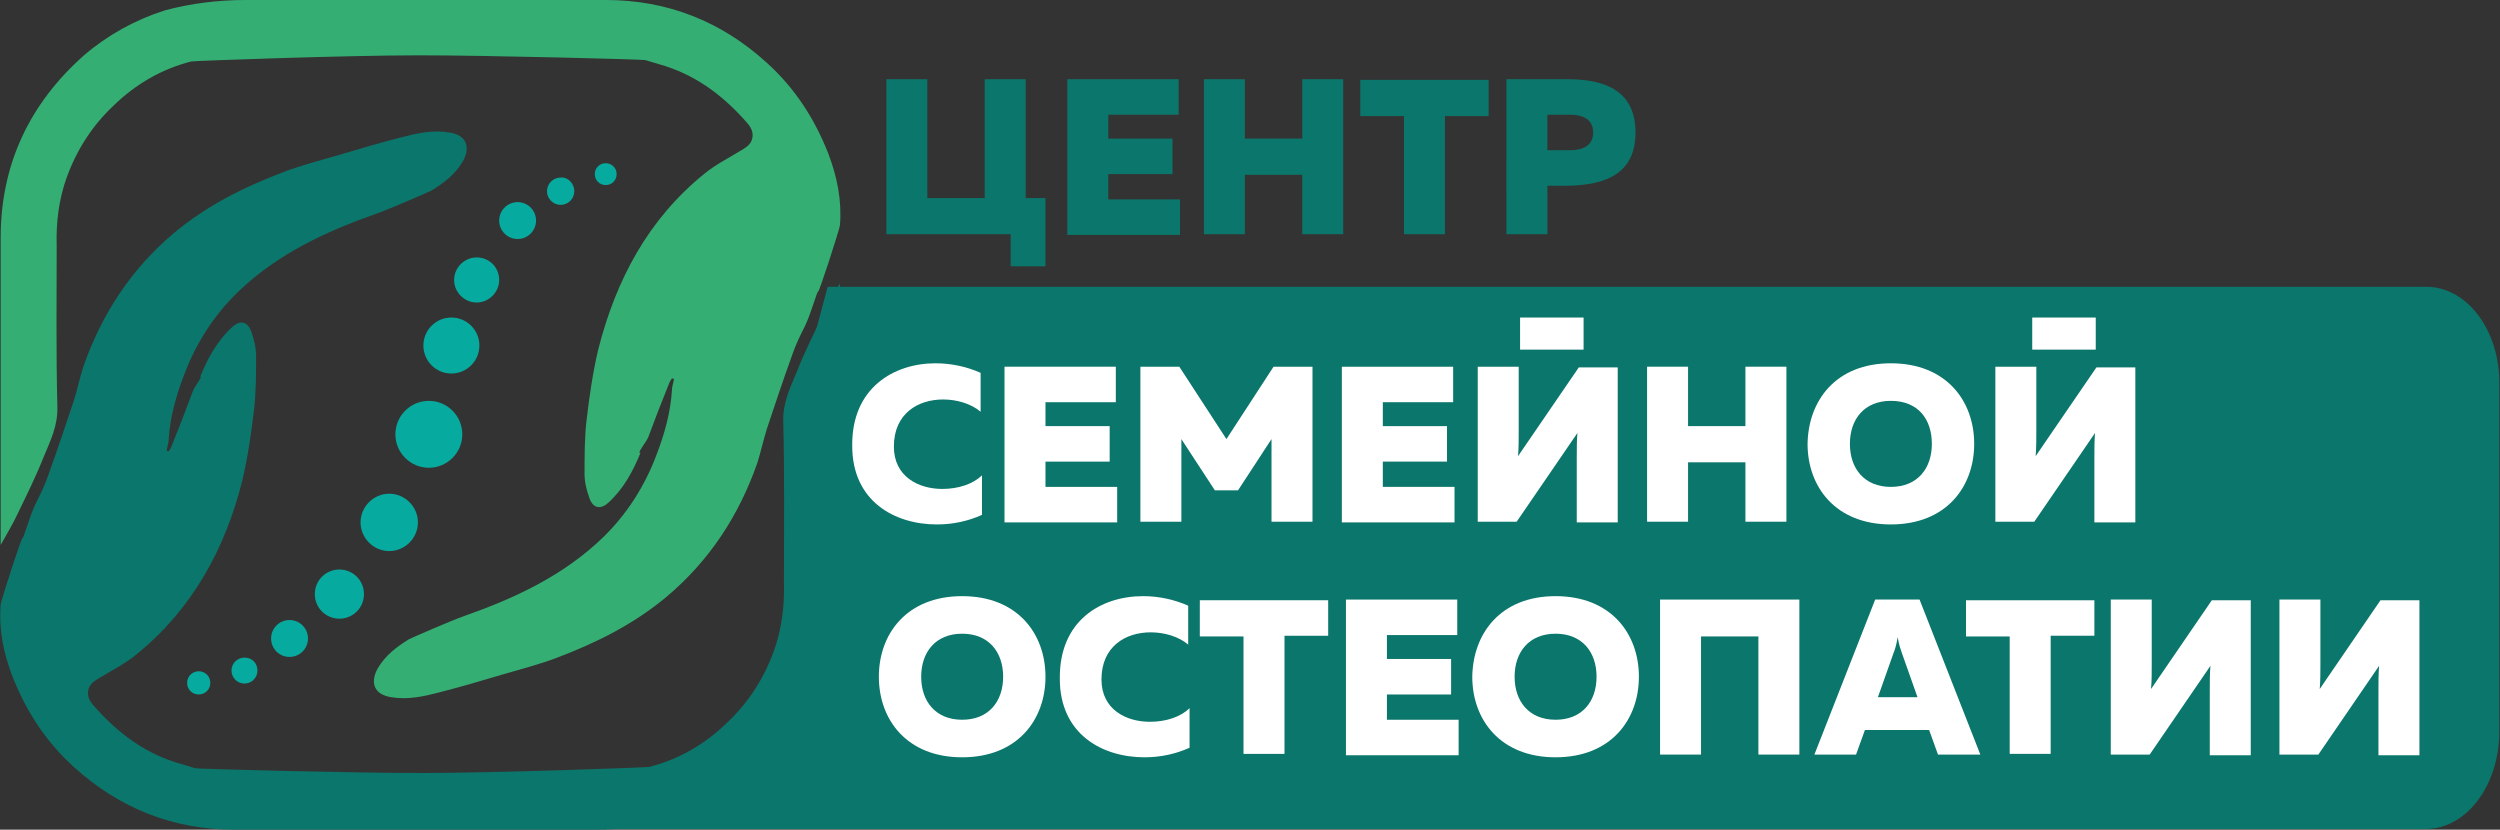 <?xml version="1.0" encoding="UTF-8"?> <!-- Generator: Adobe Illustrator 22.0.1, SVG Export Plug-In . SVG Version: 6.00 Build 0) --> <svg xmlns="http://www.w3.org/2000/svg" xmlns:xlink="http://www.w3.org/1999/xlink" id="Слой_1" x="0px" y="0px" viewBox="0 0 366.1 121.5" style="enable-background:new 0 0 366.1 121.5;" xml:space="preserve"><rect x="0" y="0" width="366.1" height="121.5" fill="#333333" stroke="none"/> <style type="text/css"> .st0{fill:#35AE73;} .st1{fill:#0B766B;} .st2{fill:#07AA9E;} .st3{fill:#FFFFFF;} </style> <g> <path class="st0" d="M93.8,66.3c-1.1,2.7-2.5,5.3-4.7,7.3c-1.2,1.1-2.3,0.8-2.8-0.7c-0.4-1.1-0.7-2.3-0.7-3.5c0-2.6,0-5.3,0.3-7.9 c0.4-3.4,0.9-6.9,1.7-10.3c2.6-10.2,7.3-19.1,15.6-25.8c1.6-1.3,3.4-2.2,5.2-3.3c0.7-0.4,1.4-0.8,1.7-1.6c0.3-0.9,0-1.7-0.6-2.4 c-3.3-3.8-7.1-6.8-12-8.4c-1-0.3-2-0.6-3-0.9c-0.2-0.1-22.9-0.7-33.2-0.7c-10.3,0-32.9,0.8-33.3,0.9c-4.3,1.1-8.1,3.3-11.3,6.4 c-3.1,2.9-5.4,6.4-6.9,10.5c-1.2,3.3-1.6,6.7-1.5,10.1c0,7.8-0.1,15.7,0.1,23.5c0.1,2.8-1,5-2,7.4c-1.1,2.8-2.5,5.6-3.8,8.3 c-0.7,1.5-1.6,3-2.5,4.6c0-1.3,0-2.5,0-3.7c0-13.8,0-27.5,0-41.3c0-10.7,4.2-19.6,12.2-26.7c3.5-3,7.5-5.2,11.9-6.6 C28,0.5,31.9,0,36,0c17.6,0,35.1,0,52.7,0c9,0,16.9,3.1,23.6,9.2c4.1,3.7,7,8.2,9,13.3c1.3,3.4,2,6.9,1.7,10.5 c-0.1,0.7-3.1,10-3.2,9.7c-0.1-0.2-1,3.1-1.9,5c-0.7,1.4-1.4,2.8-1.9,4.3c-1.3,3.6-2.5,7.2-3.7,10.8c-0.5,1.6-0.9,3.4-1.4,5 c-2.7,7.7-7,14.3-13.3,19.6c-4.8,4-10.2,6.7-16,8.9c-2.6,1-5.4,1.7-8.1,2.5c-3,0.9-6.1,1.8-9.2,2.6c-2.3,0.6-4.6,1.1-7,0.7 c-2.6-0.4-3.1-2.2-2-4.2c1.1-1.9,2.8-3.2,4.6-4.3c0.4-0.2,6.1-2.7,8.1-3.4c7.4-2.6,14.5-5.9,20.3-11.5c3.5-3.4,6.1-7.5,7.8-12 c1.2-3.1,2.1-6.3,2.3-9.6c0-0.5,0.2-1,0.3-1.6c-0.1,0-0.2-0.1-0.3-0.1c-0.1,0.2-0.3,0.4-0.4,0.7c-1.1,2.7-2.1,5.3-3.1,8 C94.5,64.9,93.2,66.5,93.8,66.3z"></path> <path class="st1" d="M29.3,55.2c1.1-2.7,2.5-5.3,4.7-7.3c1.2-1.1,2.3-0.8,2.8,0.7c0.4,1.1,0.7,2.3,0.7,3.5c0,2.6,0,5.3-0.3,7.9 c-0.4,3.4-0.9,6.9-1.7,10.3C33,80.3,28.2,89.2,19.9,95.9c-1.6,1.3-3.4,2.2-5.2,3.3c-0.7,0.4-1.4,0.8-1.7,1.6 c-0.3,0.9,0,1.7,0.6,2.4c3.3,3.8,7.1,6.8,12,8.4c1,0.3,2,0.6,3,0.9c0.2,0.1,22.9,0.7,33.2,0.7c10.3,0,32.9-0.8,33.3-0.9 c4.3-1.1,8.1-3.3,11.3-6.4c3.1-2.9,5.4-6.4,6.9-10.5c1.2-3.3,1.6-6.7,1.5-10.1c0-7.8,0.1-15.7-0.1-23.5c-0.1-2.8,1-5,2-7.4 c1.1-2.8,2.5-5.6,3.8-8.3c0.7-1.5,1.6-3,2.5-4.6c0,1.3,0,2.5,0,3.7c0,13.8,0,27.5,0,41.3c0,10.7-4.2,19.6-12.2,26.7 c-3.5,3-7.5,5.2-11.9,6.6c-3.9,1.2-7.8,1.7-11.8,1.7c-17.6,0-35.1,0-52.7,0c-9,0-16.9-3.1-23.6-9.2c-4.1-3.7-7-8.2-9-13.3 c-1.3-3.4-2-6.9-1.7-10.5c0.1-0.7,3.1-10,3.2-9.7c0.1,0.2,1-3.1,1.9-5c0.7-1.4,1.4-2.8,1.9-4.3c1.3-3.6,2.5-7.2,3.7-10.8 c0.5-1.6,0.9-3.4,1.4-5c2.7-7.7,7-14.3,13.3-19.6c4.8-4,10.2-6.7,16-8.9c2.6-1,5.4-1.7,8.1-2.5c3-0.9,6.1-1.8,9.2-2.6 c2.3-0.6,4.6-1.1,7-0.7c2.6,0.4,3.1,2.2,2,4.2c-1.1,1.9-2.8,3.2-4.6,4.3c-0.4,0.2-6.1,2.7-8.1,3.4c-7.4,2.6-14.5,5.9-20.3,11.5 c-3.5,3.4-6.1,7.5-7.8,12c-1.2,3.1-2.1,6.3-2.3,9.6c0,0.5-0.2,1-0.3,1.6c0.1,0,0.2,0.1,0.3,0.1c0.1-0.2,0.3-0.4,0.4-0.7 c1.1-2.7,2.1-5.3,3.1-8C28.5,56.5,29.8,55,29.3,55.2z"></path> <path class="st2" d="M30.8,100c0,1-0.8,1.7-1.7,1.7c-1,0-1.7-0.8-1.7-1.7c0-1,0.8-1.7,1.7-1.7C30,98.3,30.8,99,30.8,100z"></path> <path class="st2" d="M37.7,98.2c0,1.1-0.9,1.9-1.9,1.9c-1.1,0-1.9-0.9-1.9-1.9c0-1.1,0.9-1.9,1.9-1.9 C36.9,96.3,37.7,97.1,37.7,98.2z"></path> <path class="st2" d="M45.1,93.5c0,1.5-1.2,2.7-2.7,2.7c-1.5,0-2.7-1.2-2.7-2.7c0-1.5,1.2-2.7,2.7-2.7C43.9,90.8,45.1,92,45.1,93.5z "></path> <path class="st2" d="M53.3,87c0,2-1.6,3.6-3.6,3.6c-2,0-3.6-1.6-3.6-3.6c0-2,1.6-3.6,3.6-3.6C51.7,83.4,53.3,85,53.3,87z"></path> <path class="st2" d="M61.2,76.5c0,2.3-1.9,4.2-4.2,4.2c-2.3,0-4.2-1.9-4.2-4.2c0-2.3,1.9-4.2,4.2-4.2 C59.3,72.3,61.2,74.2,61.2,76.5z"></path> <path class="st2" d="M67.7,63.6c0,2.7-2.2,4.9-4.9,4.9c-2.7,0-4.9-2.2-4.9-4.9c0-2.7,2.2-4.9,4.9-4.9 C65.5,58.7,67.7,60.9,67.7,63.6z"></path> <circle class="st2" cx="66.1" cy="50.6" r="4.1"></circle> <path class="st2" d="M73.1,41c0,1.8-1.5,3.3-3.3,3.3c-1.8,0-3.3-1.5-3.3-3.3c0-1.8,1.5-3.3,3.3-3.3C71.7,37.7,73.1,39.2,73.1,41z"></path> <circle class="st2" cx="75.8" cy="32.3" r="2.7"></circle> <path class="st2" d="M84.1,28c0,1.1-0.9,2-2,2c-1.1,0-2-0.9-2-2c0-1.1,0.9-2,2-2C83.2,25.9,84.1,26.9,84.1,28z"></path> <path class="st2" d="M90.3,25.5c0,0.9-0.7,1.6-1.6,1.6c-0.9,0-1.6-0.7-1.6-1.6s0.7-1.6,1.6-1.6C89.6,23.9,90.3,24.6,90.3,25.5z"></path> <rect x="228.2" y="45.1" class="st3" width="7.8" height="2.1"></rect> <rect x="303.8" y="45.1" class="st3" width="7.8" height="2.1"></rect> <path class="st1" d="M355.3,42h-3.6h-9.4H121.2l-5.1,19.1l2,29.7l-14.7,22.5l-15.1,8.1h253.9h9.4h3.6c6,0,10.8-6.4,10.8-14.3V56.3 C366.1,48.4,361.3,42,355.3,42z"></path> <path class="st1" d="M148,39v-4.7h-18.2V11.6h6V29h8.4V11.6h6V29h2.9v10H148z"></path> <path class="st1" d="M172.6,11.6v5.2h-10.3v3.5h9.4v5.2h-9.4v3.7h10.5v5.2h-16.5V11.6H172.6z"></path> <path class="st1" d="M196.7,11.6v22.7h-6v-8.7h-8.4v8.7h-6V11.6h6v8.7h8.4v-8.7H196.7z"></path> <path class="st1" d="M218,11.6V17h-6.4v17.3h-6V17h-6.4v-5.3H218z"></path> <path class="st1" d="M229.6,11.6c5.6,0,9.9,1.8,9.9,7.8c0,6-4.3,7.7-9.9,7.8h-3v7.1h-6V11.6H229.6z M229.9,16.8h-3.3V22h3.3 c1.8,0,3.4-0.6,3.4-2.6C233.3,17.4,231.7,16.8,229.9,16.8z"></path> <path class="st3" d="M140.9,87.3c8.1,0,12.2,5.5,12.2,11.8c0,6.3-4.1,11.8-12.2,11.8c-8.1,0-12.2-5.5-12.2-11.8 C128.7,92.8,132.8,87.3,140.9,87.3z M140.9,92.8c-3.9,0-6,2.7-6,6.3c0,3.6,2.1,6.3,6,6.3c3.9,0,6-2.7,6-6.3 C146.9,95.5,144.8,92.8,140.9,92.8z"></path> <path class="st3" d="M167.4,87.3c2.3,0,4.6,0.5,6.6,1.4v5.7c-1.4-1.2-3.5-1.8-5.5-1.8c-3.6,0-7.2,2-7.2,6.9c0,4.4,3.6,6.2,7.1,6.2 c2.3,0,4.5-0.7,5.8-2v5.8c-2,0.9-4.2,1.4-6.6,1.4c-6.2,0-12.4-3.4-12.4-11.5C155.1,90.9,161.2,87.3,167.4,87.3z"></path> <path class="st3" d="M194.5,87.8v5.3h-6.4v17.3h-6V93.2h-6.4v-5.3H194.5z"></path> <path class="st3" d="M213.4,87.8V93h-10.3v3.5h9.4v5.2h-9.4v3.7h10.5v5.2h-16.5V87.8H213.4z"></path> <path class="st3" d="M227.8,87.3c8.1,0,12.2,5.5,12.2,11.8c0,6.3-4.1,11.8-12.2,11.8c-8.1,0-12.2-5.5-12.2-11.8 C215.7,92.8,219.7,87.3,227.8,87.3z M227.8,92.8c-3.9,0-6,2.7-6,6.3c0,3.6,2.1,6.3,6,6.3c3.9,0,6-2.7,6-6.3 C233.8,95.5,231.7,92.8,227.8,92.8z"></path> <path class="st3" d="M243.1,110.5V87.8h20.4v22.7h-6V93.2h-8.4v17.3H243.1z"></path> <path class="st3" d="M265.7,110.5l8.9-22.7h6.5l8.9,22.7h-6.2l-1.3-3.6h-9.4l-1.3,3.6H265.7z M275,102.1h5.8l-2.3-6.5 c-0.2-0.6-0.4-1.1-0.6-2.3c-0.2,1.2-0.4,1.8-0.6,2.3L275,102.1z"></path> <path class="st3" d="M306.7,87.8v5.3h-6.4v17.3h-6V93.2h-6.4v-5.3H306.7z"></path> <path class="st3" d="M323.6,110.5v-9.3c0-1.2,0-2.7,0.1-3.7l-8.9,13h-5.7V87.8h6v9.3c0,1.3,0,2.7-0.1,3.8l8.9-13h5.7v22.7H323.6z"></path> <path class="st3" d="M348.3,110.5v-9.3c0-1.2,0-2.7,0.1-3.7l-8.9,13h-5.7V87.8h6v9.3c0,1.3,0,2.7-0.1,3.8l8.9-13h5.7v22.7H348.3z"></path> <g> <path class="st3" d="M137,53.2c2.3,0,4.6,0.5,6.6,1.4v5.7c-1.4-1.2-3.5-1.8-5.5-1.8c-3.6,0-7.2,2-7.2,6.9c0,4.4,3.6,6.2,7.1,6.2 c2.3,0,4.5-0.7,5.8-2v5.8c-2,0.9-4.2,1.4-6.6,1.4c-6.2,0-12.4-3.4-12.4-11.5C124.7,56.8,130.9,53.2,137,53.2z"></path> <path class="st3" d="M163.4,53.7v5.2h-10.3v3.5h9.4v5.2h-9.4v3.7h10.5v5.2h-16.5V53.7H163.4z"></path> <path class="st3" d="M192.2,53.7v22.7h-6V64.3l-4.9,7.5h-3.4l-4.9-7.5v12.1h-6V53.7h5.7l6.9,10.6l6.9-10.6H192.2z"></path> <path class="st3" d="M212.8,53.7v5.2h-10.3v3.5h9.4v5.2h-9.4v3.7H213v5.2h-16.5V53.7H212.8z"></path> <path class="st3" d="M230.9,76.4v-9.3c0-1.2,0-2.7,0.1-3.7l-8.9,13h-5.7V53.7h6v9.3c0,1.3,0,2.7-0.1,3.8l8.9-13h5.7v22.7H230.9z"></path> <path class="st3" d="M261.6,53.7v22.7h-6v-8.7h-8.4v8.7h-6V53.7h6v8.7h8.4v-8.7H261.6z"></path> <path class="st3" d="M276.9,53.2c8.1,0,12.2,5.5,12.2,11.8c0,6.3-4.1,11.8-12.2,11.8c-8.1,0-12.2-5.5-12.2-11.8 C264.8,58.7,268.8,53.2,276.9,53.2z M276.9,58.7c-3.9,0-6,2.7-6,6.3c0,3.6,2.1,6.3,6,6.3c3.9,0,6-2.7,6-6.3 C282.9,61.4,280.9,58.7,276.9,58.7z"></path> <path class="st3" d="M306.7,76.4v-9.3c0-1.2,0-2.7,0.1-3.7l-8.9,13h-5.7V53.7h6v9.3c0,1.3,0,2.7-0.1,3.8l8.9-13h5.7v22.7H306.7z"></path> <rect x="222.6" y="46.5" class="st3" width="9.3" height="4.7"></rect> <rect x="297.6" y="46.5" class="st3" width="9.3" height="4.7"></rect> </g> </g> </svg> 